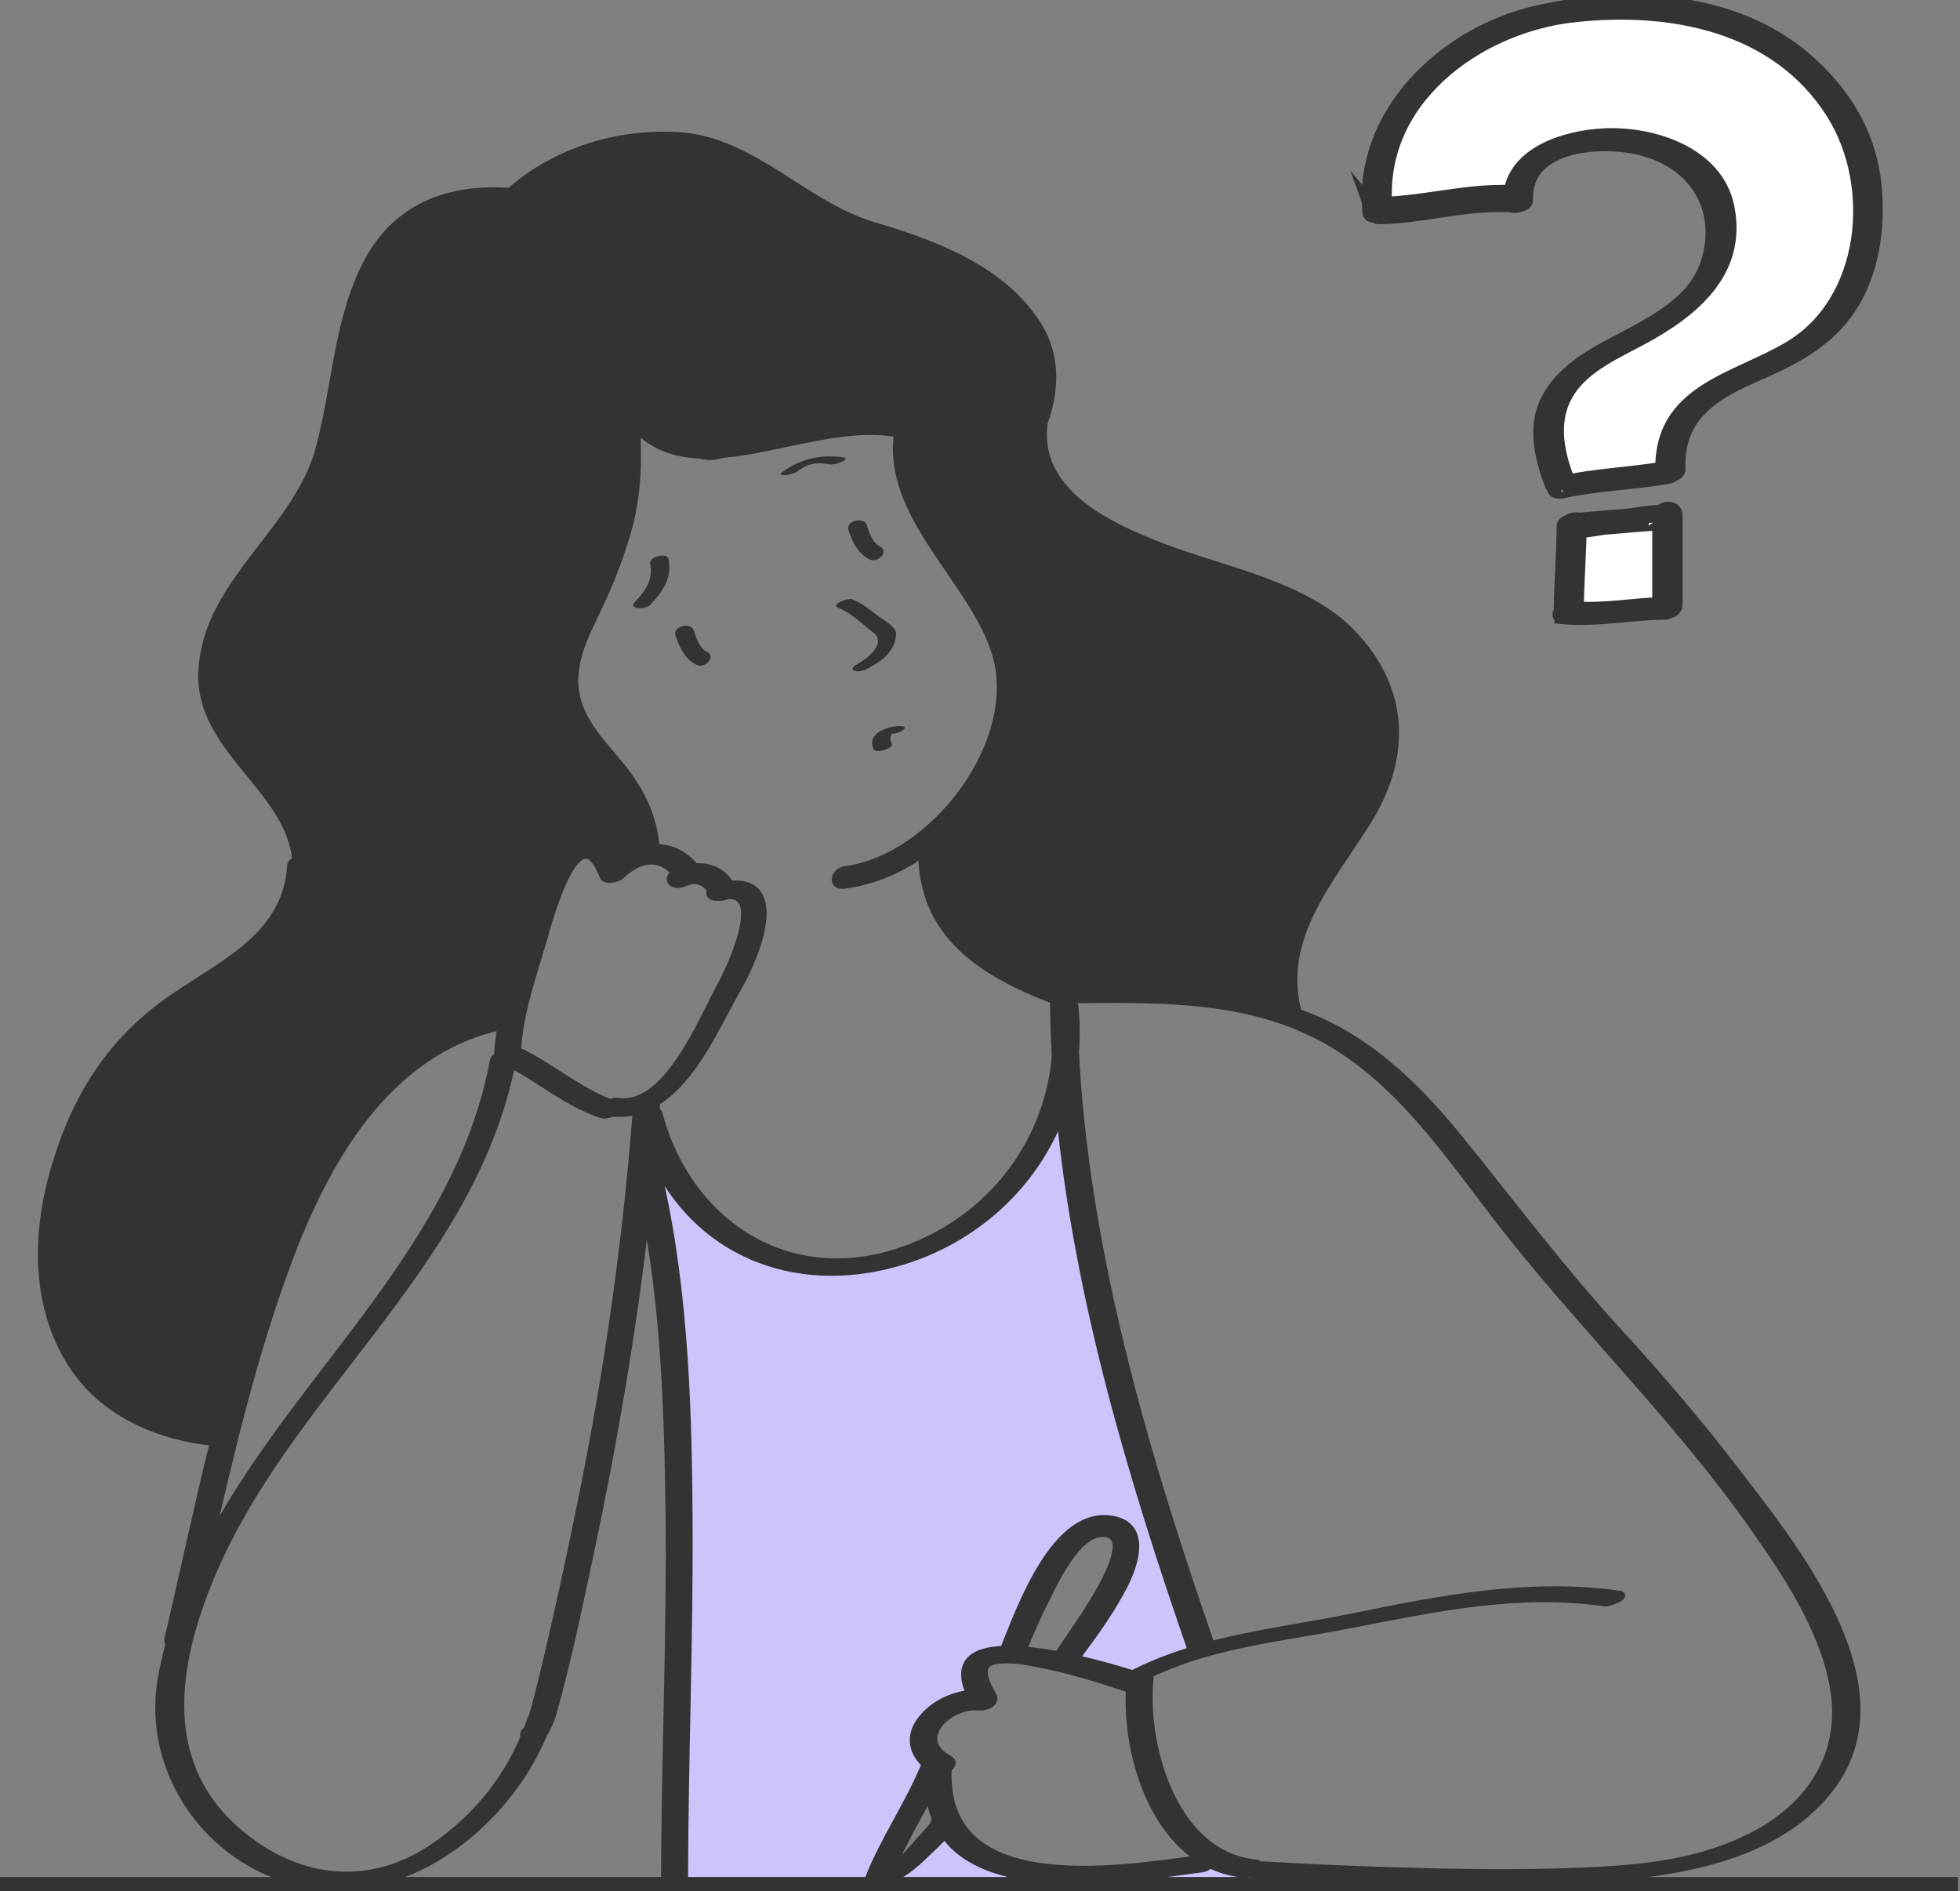 <svg width="114" height="110" viewBox="0 0 114 110" fill="none" xmlns="http://www.w3.org/2000/svg">
<rect x="0" y="0" width="114" height="110" fill="#808080" stroke="none"/>
<g clip-path="url(#clip0_12276_164379)">
<path d="M64.339 74.758C63.662 71.546 63.132 68.308 62.797 65.059L64.339 74.758ZM64.939 90.242C65.038 89.612 64.847 89.182 64.177 89.141C63.754 89.116 63.345 89.325 62.966 89.653C63.224 89.509 63.507 89.377 63.824 89.274C64.659 88.994 64.913 89.55 64.939 90.238V90.242ZM57.33 97.858C57.403 97.398 57.491 96.909 57.539 96.669C57.12 96.905 57.149 97.376 57.33 97.858ZM68.552 96.629C67.937 96.853 67.334 97.107 66.745 97.398C66.749 97.398 66.756 97.402 66.76 97.405L68.552 96.629V96.629ZM50.567 109.249C51.479 106.942 52.936 104.893 53.856 102.59C53.098 101.935 52.885 100.974 53.602 100.055C54.29 99.168 55.35 98.664 56.45 98.542C55.593 96.677 56.675 96.037 58.411 95.985C58.415 95.952 58.422 95.919 58.441 95.878C59.368 93.579 61.403 87.784 64.733 88.427C66.697 88.806 65.965 90.999 65.336 92.217C64.847 93.159 64.276 94.053 63.666 94.918C63.415 95.275 63.158 95.624 62.897 95.974C62.562 96.423 62.749 96.368 62.536 96.162C62.654 96.276 62.628 96.401 62.529 96.504C63.879 96.806 65.123 97.17 65.888 97.413C65.917 97.394 65.954 97.372 66.002 97.347C67.08 96.802 68.202 96.375 69.35 96.029C69.343 96.014 69.332 96.004 69.328 95.989C65.855 85.962 62.716 75.458 61.682 64.809C60.144 68.897 56.663 72.139 52.189 73.412C46.093 75.145 40.456 72.713 37.994 67.245C39.731 74.063 39.985 81.238 40.029 88.24C40.073 95.234 39.775 102.229 39.768 109.224C39.768 109.301 39.716 109.371 39.639 109.43H50.684C50.596 109.404 50.53 109.352 50.57 109.257L50.567 109.249ZM54.559 100.308C55.159 99.911 56.071 99.521 56.653 99.23C55.839 99.26 54.993 99.716 54.559 100.308ZM51.888 108.646C52.134 108.499 52.37 108.304 52.59 108.09L51.888 108.646ZM79.377 109.238C77.162 109.157 74.943 109.047 72.732 108.915C72.702 108.915 72.676 108.907 72.658 108.907C72.544 108.951 72.433 108.973 72.356 108.97C71.635 108.9 70.977 108.705 70.38 108.414C70.277 108.525 70.101 108.628 69.909 108.653C65.671 109.235 57.65 110.508 54.945 106.689C54.563 107.13 54.081 107.553 53.841 107.789C53.098 108.521 52.23 109.271 51.163 109.426H81.783L79.38 109.242L79.377 109.238Z" fill="#CEC3FB"/>
<path d="M37.799 35.197C38.538 34.443 39.116 33.6 38.881 32.5C38.796 32.11 37.729 32.379 37.814 32.787C38.009 33.696 37.549 34.373 36.934 34.999C36.489 35.451 37.534 35.462 37.795 35.197H37.799Z" fill="#333333"/>
<path d="M50.816 43.579C50.949 43.859 51.979 43.498 51.883 43.292C51.806 43.126 51.762 42.95 51.825 42.773C51.836 42.747 51.858 42.711 51.876 42.681C52.104 42.674 52.41 42.586 52.572 42.424C52.748 42.247 52.417 42.225 52.314 42.229C51.608 42.243 50.382 42.659 50.816 43.583V43.579Z" fill="#333333"/>
<path d="M87.894 11.263C87.894 11.263 87.923 11.263 87.938 11.267C88.261 8.904 91.227 8.065 93.317 7.962C96.055 7.826 99.756 8.993 100.378 12.061C101.132 15.774 98.321 18.022 95.418 19.586C93.946 20.377 92.151 21.164 91.187 22.599C90.064 24.27 90.414 26.198 91.098 27.971C91.124 28.034 90.992 28.115 90.833 28.17C92.798 27.743 94.803 27.669 96.776 27.349C96.676 22.794 100.985 22.22 104.175 20.311C108.719 17.591 109.392 10.832 106.71 6.546C103.45 1.339 97.18 0.162 91.507 0.802C85.829 1.442 80.012 5.718 80.48 11.951C82.971 11.87 85.384 11.156 87.894 11.267V11.263Z" fill="white"/>
<path d="M96.6 35.219V30.37C96.464 30.392 96.335 30.377 96.283 30.304C96.375 30.444 96.346 30.355 96.055 30.374C95.801 30.392 95.544 30.41 95.29 30.433C94.646 30.484 94.002 30.539 93.358 30.594C93.001 30.624 92.324 30.786 91.787 30.789C91.758 32.342 91.633 33.891 91.622 35.444C91.622 35.455 91.622 35.466 91.614 35.477C93.248 35.591 94.948 35.293 96.596 35.219H96.6Z" fill="white"/>
<path d="M40.5 38.663C40.967 38.913 41.71 38.229 41.103 37.905C40.673 37.677 40.496 37.096 40.353 36.669C40.176 36.15 39.113 36.445 39.285 36.956C39.525 37.663 39.815 38.299 40.496 38.663H40.5Z" fill="#333333"/>
<path d="M50.556 32.53C51.023 32.776 51.77 32.096 51.163 31.772C50.732 31.544 50.556 30.962 50.412 30.535C50.236 30.017 49.172 30.311 49.345 30.823C49.584 31.529 49.875 32.166 50.556 32.53Z" fill="#333333"/>
<path d="M49.573 34.862C49.294 34.756 48.322 35.179 48.712 35.33C49.496 35.635 50.132 36.283 50.791 36.791C51.637 37.442 50.328 38.387 49.805 38.66C49.684 38.722 49.459 38.925 49.695 39.013C49.93 39.097 50.236 39.005 50.445 38.895C51.277 38.465 52.086 37.887 52.123 36.864C52.138 36.434 51.28 35.999 50.953 35.738C50.526 35.396 50.085 35.065 49.573 34.866V34.862Z" fill="#333333"/>
<path d="M45.702 27.636C45.945 27.61 46.221 27.541 46.416 27.39C47.001 26.945 47.513 26.882 48.219 27.003C48.458 27.044 48.745 26.956 48.962 26.86C49.036 26.827 49.338 26.654 49.102 26.613C47.8 26.389 46.512 26.691 45.456 27.493C45.261 27.64 45.629 27.644 45.699 27.636H45.702Z" fill="#333333"/>
<path d="M81.782 109.422H51.162C52.225 109.272 53.098 108.517 53.841 107.785C54.08 107.55 54.562 107.126 54.945 106.685C57.649 110.504 65.67 109.231 69.909 108.65C70.1 108.624 70.277 108.521 70.38 108.411C70.98 108.701 71.635 108.9 72.356 108.966C72.433 108.973 72.543 108.948 72.657 108.907C72.676 108.907 72.701 108.915 72.731 108.915C74.942 109.043 77.157 109.154 79.376 109.238C83.475 109.389 87.577 109.433 91.669 109.264C96.78 109.051 103.476 108.245 106.663 103.657C110.75 97.766 104.168 89.796 100.768 85.366C98.675 82.64 96.43 80.028 94.108 77.492C90.823 73.909 87.953 70.086 84.899 66.311C82.294 63.091 79.332 60.225 75.358 58.878C75.41 58.838 75.435 58.794 75.424 58.753C74.357 54.422 77.455 51.085 79.564 47.66C81.845 43.954 81.716 40.032 78.567 36.802C75.873 34.038 71.068 33.188 67.594 31.845C64.386 30.602 60.169 28.655 60.684 24.593C61.358 22.709 61.468 20.701 60.294 18.872C58.241 15.663 54.29 14.192 50.802 13.165C46.806 11.988 43.77 8.209 39.491 7.937C35.962 7.712 32.32 8.823 29.667 11.182C26.175 10.921 23.125 12.021 21.41 15.248C19.659 18.548 19.571 22.54 18.61 26.095C17.782 29.156 15.398 31.433 13.68 33.998L13.654 34.031C13.654 34.031 13.654 34.038 13.647 34.046C12.653 35.536 11.888 37.129 11.789 39.028C11.546 43.564 16.899 45.849 17.245 50.047C17.083 50.117 16.958 50.228 16.951 50.364C16.701 54.389 13.121 56.001 10.162 58.01C6.45 60.534 4.382 63.86 3.16 68.15C2.068 71.984 2.071 76.293 4.426 79.656C6.247 82.257 9.397 83.56 12.466 83.847C11.516 87.677 10.711 91.544 9.805 95.352C9.783 95.448 9.824 95.514 9.894 95.555C9.71 96.243 9.548 96.945 9.423 97.663C8.496 103.039 12.179 108.223 17.392 109.426H0.092V109.912H113.786V109.426H81.782V109.422ZM54.433 105.846C54.411 106.229 53.738 106.821 53.506 107.093C53.267 107.373 52.95 107.752 52.593 108.094C52.373 108.307 52.133 108.503 51.891 108.65C51.861 108.664 51.836 108.683 51.81 108.698C52.461 107.174 53.318 105.75 54.076 104.279C54.139 104.838 54.268 105.342 54.452 105.791C54.444 105.809 54.437 105.828 54.437 105.85L54.433 105.846ZM55.11 102.821C55.331 102.685 55.445 102.49 55.195 102.354C54.106 101.765 54.087 100.956 54.558 100.308C54.989 99.716 55.835 99.26 56.652 99.23C56.729 99.23 56.806 99.23 56.884 99.23C56.909 99.23 56.935 99.23 56.965 99.23C57.329 99.293 57.925 98.995 57.723 98.649C57.583 98.41 57.432 98.13 57.329 97.858C57.149 97.376 57.115 96.905 57.539 96.669C57.656 96.603 57.807 96.552 58.006 96.53C59.014 96.408 60.107 96.662 61.086 96.872C62.664 97.21 64.209 97.707 65.74 98.219C65.541 101.662 66.826 106.251 69.872 108.135C64.831 108.834 54.683 110.445 55.11 102.821V102.821ZM59.448 96.007C59.448 96.007 59.456 95.993 59.459 95.985C59.864 94.984 60.291 93.995 60.78 93.031C61.181 92.24 61.98 90.517 62.969 89.656C63.348 89.325 63.757 89.119 64.18 89.145C64.85 89.182 65.041 89.612 64.942 90.245C64.658 92.078 61.954 95.61 61.556 96.298C60.839 96.162 60.122 96.059 59.448 96.007ZM72.588 34.322C72.323 34.248 72.164 34.208 72.164 34.208L69.655 33.273C70.641 33.604 71.623 33.943 72.588 34.322V34.322ZM72.9 58.124C73.114 58.209 73.301 58.286 73.471 58.352C72.15 58.058 70.814 57.888 69.467 57.796C71.013 57.807 72.33 57.892 72.9 58.124V58.124ZM75.8 59.798C80.631 61.881 83.762 66.417 86.849 70.465C91.673 76.786 97.431 82.268 102.019 88.792C103.936 91.518 105.978 94.58 106.64 97.902C107.457 101.99 105.305 105.176 101.751 106.917C98.616 108.451 95.392 108.734 91.952 108.878C88.28 109.029 84.597 108.962 80.925 108.852C78.427 108.775 75.932 108.661 73.437 108.514C73.39 108.514 73.298 108.528 73.195 108.561C73.239 108.48 73.202 108.418 73.018 108.399C68.275 107.947 66.432 101.585 66.844 97.575C66.851 97.497 66.822 97.442 66.767 97.402C66.763 97.402 66.756 97.398 66.752 97.394C67.341 97.104 67.944 96.85 68.558 96.625C71.715 95.474 75.17 95.109 78.441 94.473C83.431 93.505 88.232 92.457 93.347 93.181C93.593 93.215 94.498 92.817 94.226 92.777C88.906 92.019 83.843 93.042 78.647 94.094C75.928 94.646 73.114 95.006 70.409 95.716C70.409 95.706 70.409 95.698 70.406 95.687C68.054 88.898 65.843 81.882 64.346 74.751C63.672 71.539 63.139 68.301 62.804 65.052C62.671 63.772 62.572 62.491 62.506 61.207C62.587 60.243 62.568 59.253 62.436 58.249C62.436 58.227 62.425 58.205 62.41 58.19C62.41 58.161 62.41 58.127 62.41 58.098C66.962 58.069 71.543 57.951 75.811 59.791L75.8 59.798ZM33.405 39.178C33.516 37.674 34.336 36.29 34.943 34.947C35.536 33.648 36.051 32.316 36.448 30.944C37.026 28.95 37.118 26.897 36.971 24.851C38.016 25.944 39.296 26.359 40.709 26.422C41.033 26.503 41.342 26.536 41.618 26.477C41.743 26.451 41.894 26.418 42.059 26.381C45.323 26.098 49.08 24.575 52.251 25.197C51.567 29.965 56.501 33.615 57.892 37.832C59.621 43.064 54.345 49.959 49.172 50.625C48.568 50.703 48.362 51.534 49.087 51.442C50.746 51.229 52.292 50.57 53.657 49.613C53.675 54.341 57.13 56.553 61.321 58.153C61.328 59.25 61.365 60.343 61.424 61.435C60.979 66.737 57.358 71.274 52.053 72.915C45.614 74.906 39.94 71.057 38.284 64.784C38.266 64.71 38.196 64.666 38.104 64.644C38.115 64.511 38.13 64.379 38.137 64.243C38.137 64.188 38.13 64.14 38.115 64.099C40.356 62.753 41.702 59.496 42.906 57.403C44.013 55.482 45.684 51.162 42.46 51.479C41.989 50.673 41.184 50.386 40.348 50.474C40.352 50.426 40.341 50.375 40.297 50.327C39.657 49.621 38.895 49.337 38.122 49.345C37.968 47.38 37.155 45.846 35.9 44.352C34.568 42.766 33.232 41.394 33.394 39.171L33.405 39.178ZM31.547 54.698C31.952 53.304 33.619 47.1 35.105 50.923C35.105 50.927 35.109 50.931 35.112 50.938C35.112 50.942 35.12 50.945 35.12 50.953C35.227 51.177 35.672 51.133 35.955 50.986C36.003 50.964 36.047 50.938 36.08 50.908C37.107 49.93 38.288 49.624 39.325 50.769C39.325 50.769 39.333 50.772 39.337 50.776C39.175 50.857 38.921 51.067 39.083 51.265C39.245 51.46 39.601 51.409 39.8 51.313C40.477 50.997 41.025 51.236 41.404 51.788C41.228 51.968 41.371 52.182 41.746 52.137C41.897 52.171 42.092 52.134 42.254 52.053C44.639 51.825 42.486 56.391 41.931 57.399C40.805 59.452 38.796 64.578 35.882 64.099C35.786 64.085 35.631 64.118 35.484 64.18C33.545 63.441 31.941 61.995 30.057 61.13C30.164 58.955 30.947 56.77 31.547 54.698V54.698ZM29.295 59.044L29.351 58.889C29.336 58.959 29.321 59.029 29.303 59.099C29.27 59.088 29.233 59.084 29.196 59.081L29.295 59.047V59.044ZM22.441 15.542C22.249 15.976 22.051 16.44 21.856 16.925C22.029 16.44 22.224 15.976 22.441 15.542ZM16.649 73.548C18.849 67.606 22.415 61.141 29.104 59.669C29.141 59.662 29.167 59.647 29.2 59.636C29.086 60.225 29.008 60.817 28.986 61.41C28.986 61.428 28.986 61.446 28.994 61.465C28.861 61.52 28.762 61.594 28.747 61.675C26.683 72.86 17.102 80.204 12.123 89.892C13.386 84.373 14.688 78.857 16.653 73.548H16.649ZM14.394 107.045C9.309 103.171 9.894 97.519 12.039 92.136C16.439 81.102 27.32 73.85 29.726 61.862C31.514 62.8 33.1 64.177 35.039 64.798C35.16 64.835 35.392 64.784 35.602 64.699C36.121 64.743 36.603 64.692 37.055 64.57C36.993 65.391 36.926 66.207 36.853 67.021C36.838 67.054 36.831 67.087 36.838 67.124C36.838 67.127 36.838 67.135 36.842 67.138C36.249 73.636 35.311 80.009 34.035 86.433C33.457 89.336 32.839 92.232 32.18 95.117C31.908 96.309 31.624 97.497 31.323 98.678C31.212 99.109 31.095 99.536 30.97 99.959C30.933 99.988 30.907 100.021 30.896 100.058C30.833 100.25 30.764 100.441 30.694 100.629C30.543 100.724 30.454 100.868 30.521 101.033C30.521 101.033 30.521 101.041 30.524 101.044C29.439 103.653 27.61 105.839 25.263 107.45C21.73 109.875 17.716 109.57 14.397 107.042L14.394 107.045ZM38.704 109.422H21.918C26.194 108.444 29.899 104.845 31.569 100.882C31.838 100.445 32.048 99.896 32.088 99.757C32.931 96.784 33.563 93.741 34.207 90.72C35.653 83.953 36.809 77.227 37.57 70.395C38.689 76.149 38.888 82.088 38.958 87.927C39.042 95.095 38.711 102.259 38.7 109.422H38.704ZM39.642 109.422C39.719 109.363 39.771 109.294 39.771 109.216C39.782 102.222 40.08 95.231 40.032 88.233C39.988 81.231 39.734 74.056 37.997 67.238C40.462 72.705 46.096 75.138 52.192 73.404C56.67 72.131 60.151 68.89 61.685 64.802C62.719 75.45 65.858 85.955 69.331 95.981C69.335 95.996 69.346 96.007 69.353 96.022C68.205 96.371 67.083 96.795 66.005 97.339C65.957 97.365 65.92 97.387 65.891 97.405C65.126 97.162 63.882 96.798 62.532 96.497C62.631 96.394 62.657 96.272 62.539 96.154C62.752 96.36 62.565 96.419 62.9 95.967C63.161 95.617 63.415 95.264 63.669 94.911C64.279 94.046 64.853 93.152 65.339 92.21C65.968 90.996 66.7 88.799 64.736 88.42C61.406 87.776 59.375 93.575 58.444 95.871C58.429 95.908 58.422 95.945 58.414 95.978C56.678 96.029 55.596 96.669 56.453 98.539C55.353 98.66 54.293 99.164 53.605 100.051C52.888 100.971 53.101 101.935 53.859 102.59C52.939 104.893 51.482 106.942 50.57 109.249C50.529 109.349 50.596 109.397 50.684 109.422C47.001 109.422 43.321 109.422 39.638 109.422H39.642Z" fill="#333333" stroke="#333333" stroke-width="0.5" stroke-miterlimit="10"/>
<path d="M79.979 12.44C80.031 12.503 80.119 12.547 80.263 12.543C82.743 12.492 85.149 11.737 87.644 11.844C87.739 11.848 87.831 11.815 87.916 11.767C87.916 11.789 87.916 11.811 87.916 11.833C87.919 11.962 88.677 11.84 88.67 11.631C88.549 8.286 92.935 7.97 95.311 8.503C98.564 9.232 100.4 11.936 99.451 15.196C98.568 18.235 94.999 19.339 92.585 20.844C91.555 21.488 90.609 22.29 90.068 23.394C89.329 24.906 89.778 26.698 90.348 28.177C90.374 28.247 90.51 28.251 90.657 28.225C90.344 28.346 90.451 28.578 90.852 28.49C92.887 28.041 94.969 28.008 97.011 27.643C97.118 27.625 97.225 27.57 97.302 27.511C97.434 27.459 97.541 27.379 97.537 27.283C97.42 24.332 99.241 22.971 101.721 21.87C103.815 20.943 105.849 20.056 107.251 18.162C108.785 16.083 109.187 13.345 108.94 10.832C108.649 7.848 107.167 5.453 104.937 3.521C100.768 -0.085 94.458 -0.372 89.307 0.843C84.078 2.072 79.199 6.682 79.744 12.363C79.751 12.436 79.854 12.462 79.983 12.451L79.979 12.44ZM91.507 0.802C97.181 0.162 103.45 1.339 106.71 6.546C109.393 10.829 108.719 17.591 104.175 20.31C100.981 22.22 96.677 22.794 96.776 27.349C94.804 27.669 92.798 27.743 90.834 28.17C90.992 28.114 91.121 28.034 91.099 27.971C90.414 26.198 90.065 24.27 91.187 22.599C92.151 21.164 93.946 20.377 95.418 19.586C98.325 18.022 101.132 15.774 100.378 12.061C99.756 8.992 96.055 7.83 93.317 7.962C91.224 8.065 88.258 8.908 87.938 11.266C87.923 11.266 87.909 11.263 87.894 11.263C85.388 11.156 82.974 11.866 80.48 11.947C80.012 5.718 85.83 1.442 91.507 0.798V0.802Z" fill="#333333" stroke="#333333" stroke-miterlimit="10"/>
<path d="M90.915 35.804C92.85 35.985 94.877 35.558 96.824 35.543C96.894 35.543 96.993 35.51 97.089 35.466C97.192 35.437 97.28 35.378 97.328 35.297C97.328 35.297 97.328 35.297 97.328 35.293C97.35 35.256 97.365 35.219 97.365 35.172V29.954C97.365 29.594 96.776 29.627 96.629 29.881C96.07 29.837 95.058 30.046 94.841 30.065C94.197 30.12 93.549 30.175 92.905 30.227C92.659 30.245 91.816 30.326 91.805 30.322C91.687 30.256 91.415 30.322 91.253 30.429C91.132 30.473 91.04 30.532 91.04 30.605C91.029 32.287 90.878 33.965 90.867 35.646C90.867 35.65 90.867 35.654 90.871 35.657C90.775 35.724 90.753 35.786 90.915 35.801V35.804ZM91.621 35.448C91.632 33.895 91.757 32.346 91.787 30.793C92.328 30.79 93.001 30.628 93.358 30.598C94.002 30.547 94.646 30.491 95.29 30.436C95.543 30.414 95.801 30.396 96.055 30.377C96.342 30.359 96.375 30.447 96.283 30.308C96.331 30.381 96.463 30.396 96.599 30.374V35.223C94.951 35.297 93.248 35.595 91.618 35.481C91.618 35.47 91.625 35.459 91.625 35.448H91.621Z" fill="#333333" stroke="#333333" stroke-miterlimit="10"/>
</g>
<defs>
<clipPath id="clip0_12276_164379">
<rect width="113.878" height="110" fill="white"/>
</clipPath>
</defs>
</svg>

